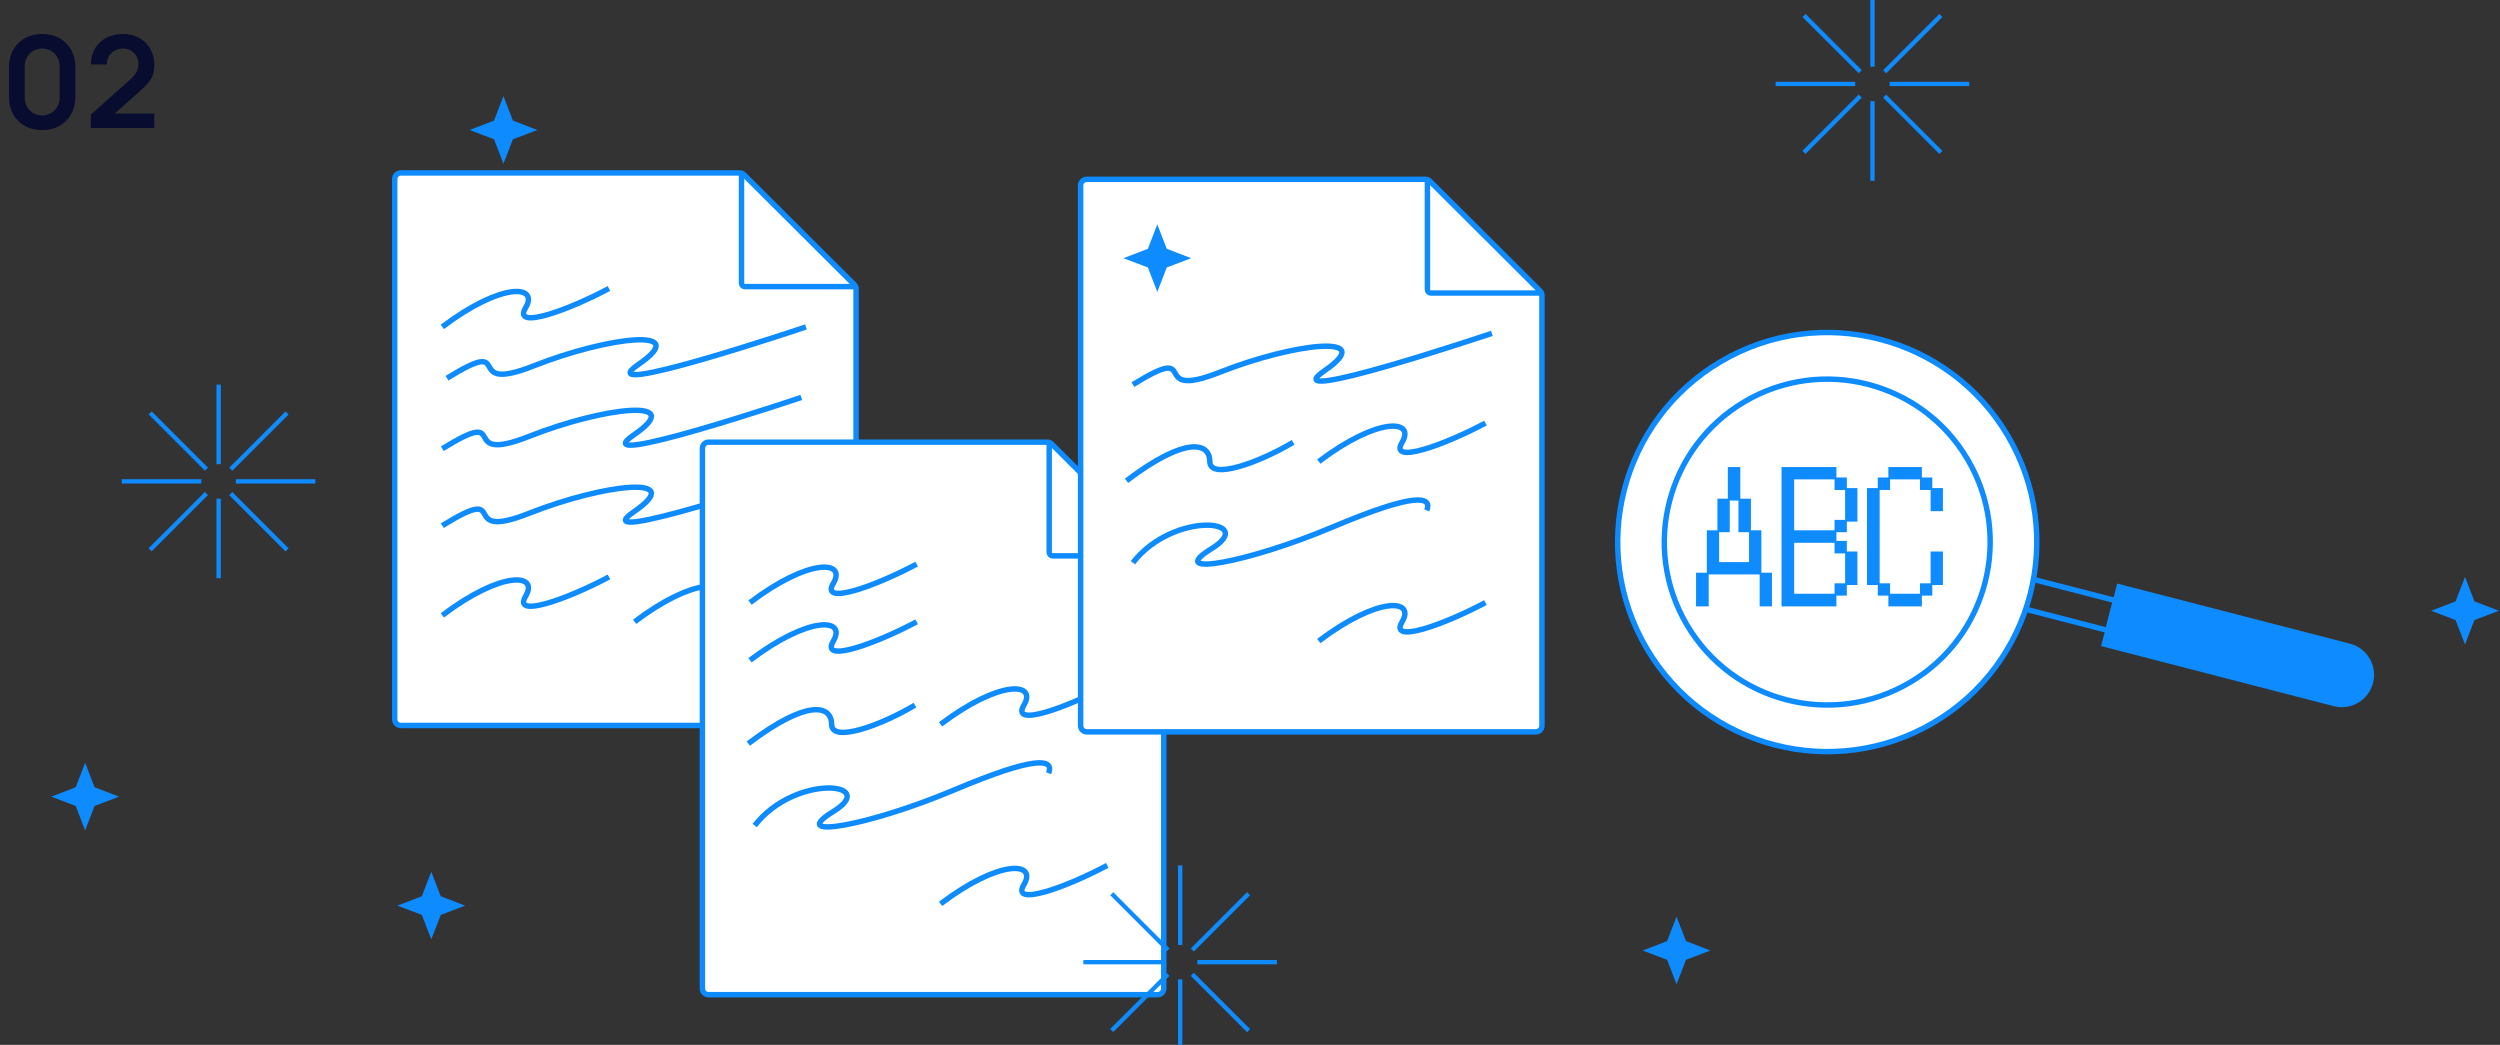 <?xml version="1.0" encoding="UTF-8"?> <svg xmlns="http://www.w3.org/2000/svg" width="390" height="163" viewBox="0 0 390 163" fill="none"><rect x="0" y="0" width="390" height="163" fill="#333333" stroke="none"/> <g clip-path="url(#clip0_510_34639)"> <path d="M6.58 20.3C9.65 20.3 11.76 18.19 11.76 15.12V10.48C11.76 7.41 9.65 5.3 6.58 5.3C3.51 5.3 1.4 7.41 1.4 10.48V15.12C1.4 18.19 3.51 20.3 6.58 20.3ZM6.58 18.01C5.06 18.01 3.86 16.81 3.86 15.29V10.3C3.86 8.77 5.06 7.57 6.58 7.57C8.1 7.57 9.3 8.77 9.3 10.3V15.29C9.3 16.81 8.1 18.01 6.58 18.01ZM21.584 14.44C23.224 13 24.074 12.17 24.074 10.11C24.074 7.29 22.004 5.3 19.234 5.3C16.254 5.3 14.184 7.18 14.184 10.06H16.664C16.624 8.74 17.684 7.57 19.184 7.57C20.614 7.57 21.604 8.64 21.604 10.08C21.604 10.79 21.274 11.54 20.324 12.39L14.164 17.88V19.98H24.074V17.71H17.894L21.584 14.44Z" fill="#080D2F"></path> <path d="M62.537 113.171H132.583C133.114 113.171 133.545 112.74 133.545 112.209V45.082C133.545 44.826 133.443 44.581 133.262 44.401L116.06 27.258C115.879 27.078 115.635 26.977 115.381 26.977H62.537C62.006 26.977 61.575 27.408 61.575 27.939V112.209C61.575 112.74 62.006 113.171 62.537 113.171Z" fill="white" stroke="#0E8BFF" stroke-width="0.85"></path> <path d="M115.675 27V44.176C115.675 44.472 115.915 44.713 116.212 44.713H133.388" stroke="#0E8BFF" stroke-width="0.85"></path> <path d="M99 97C108.255 89.997 114.124 90.428 112 94C109.876 97.572 118.623 94.413 125 91" stroke="#0E8BFF" stroke-width="0.85"></path> <path d="M69 51C78.255 43.997 84.124 44.428 82 48C79.876 51.572 88.623 48.413 95 45" stroke="#0E8BFF" stroke-width="0.85"></path> <path d="M69 96C78.255 88.997 84.124 89.428 82 93C79.876 96.572 88.623 93.413 95 90" stroke="#0E8BFF" stroke-width="0.85"></path> <path d="M69.731 59C80.84 52.146 71.641 61.667 83.307 57.061C94.974 52.455 108.125 51 99.641 56.819C91.156 62.638 125.731 51 125.731 51" stroke="#0E8BFF" stroke-width="0.85"></path> <path d="M69 70C80.109 63.146 70.909 72.667 82.576 68.061C94.242 63.455 107.394 62 98.909 67.819C90.424 73.638 125 62 125 62" stroke="#0E8BFF" stroke-width="0.85"></path> <path d="M69 82C80.109 75.146 70.909 84.667 82.576 80.061C94.242 75.454 107.394 74 98.909 79.819C90.424 85.638 125 74 125 74" stroke="#0E8BFF" stroke-width="0.85"></path> <path d="M110.537 155.171H180.583C181.114 155.171 181.545 154.74 181.545 154.209V87.082C181.545 86.826 181.443 86.581 181.262 86.401L164.06 69.258C163.879 69.078 163.635 68.977 163.381 68.977H110.537C110.006 68.977 109.575 69.408 109.575 69.939V154.209C109.575 154.74 110.006 155.171 110.537 155.171Z" fill="white" stroke="#0E8BFF" stroke-width="0.85"></path> <path d="M163.675 69V86.176C163.675 86.472 163.915 86.713 164.212 86.713H181.388" stroke="#0E8BFF" stroke-width="0.85"></path> <path d="M117.731 128.784C124.07 120.625 137.381 122.061 129.986 126.603C122.591 131.146 135.691 128.784 148.791 123.257C161.891 117.73 164.441 118.434 163.581 120.625" stroke="#0E8BFF" stroke-width="0.85"></path> <path d="M116.731 116C125.986 108.997 129.731 110 129.731 113C129.731 116 137.596 113.079 142.731 110" stroke="#0E8BFF" stroke-width="0.85"></path> <path d="M146.731 113C155.986 105.997 161.855 106.428 159.731 110C157.608 113.572 166.355 110.413 172.731 107" stroke="#0E8BFF" stroke-width="0.85"></path> <path d="M117 94C126.255 86.997 132.124 87.428 130 91C127.876 94.572 136.623 91.413 143 88" stroke="#0E8BFF" stroke-width="0.85"></path> <path d="M117 103C126.255 95.997 132.124 96.428 130 100C127.876 103.572 136.623 100.413 143 97" stroke="#0E8BFF" stroke-width="0.85"></path> <path d="M146.731 141C155.986 133.997 161.855 134.428 159.731 138C157.608 141.572 166.355 138.413 172.731 135" stroke="#0E8BFF" stroke-width="0.85"></path> <path d="M33.77 77.773V90.2H34.444V77.773C34.339 77.786 34.219 77.8 34.1 77.8C33.995 77.786 33.875 77.786 33.77 77.773Z" fill="#0E8BFF"></path> <path d="M34.444 72.427V60H33.77V72.427C33.875 72.413 33.995 72.4 34.114 72.4C34.219 72.4 34.339 72.413 34.444 72.427Z" fill="#0E8BFF"></path> <path d="M36.773 75.431H49.2V74.756H36.773C36.787 74.862 36.8 74.981 36.8 75.1C36.8 75.206 36.787 75.325 36.773 75.431Z" fill="#0E8BFF"></path> <path d="M31.427 74.756H19V75.431H31.427C31.413 75.325 31.4 75.206 31.4 75.087C31.413 74.981 31.413 74.862 31.427 74.756Z" fill="#0E8BFF"></path> <path d="M32.459 72.969L23.672 64.182L23.195 64.658L31.983 73.446C32.115 73.26 32.274 73.102 32.459 72.969Z" fill="#0E8BFF"></path> <path d="M35.754 77.231L44.541 86.018L45.018 85.541L36.23 76.754C36.098 76.926 35.926 77.085 35.754 77.231Z" fill="#0E8BFF"></path> <path d="M36.23 73.446L45.018 64.658L44.541 64.182L35.754 72.969C35.926 73.102 36.098 73.26 36.23 73.446Z" fill="#0E8BFF"></path> <path d="M31.969 76.741L23.182 85.528L23.658 86.005L32.445 77.217C32.273 77.085 32.115 76.926 31.969 76.741Z" fill="#0E8BFF"></path> <path d="M291.77 15.773V28.2H292.444V15.773C292.339 15.786 292.219 15.8 292.1 15.8C291.995 15.786 291.875 15.786 291.77 15.773Z" fill="#0E8BFF"></path> <path d="M292.444 10.427V-2H291.77V10.427C291.875 10.414 291.994 10.4 292.114 10.4C292.219 10.4 292.339 10.414 292.444 10.427Z" fill="#0E8BFF"></path> <path d="M294.773 13.431H307.2V12.756H294.773C294.787 12.862 294.8 12.981 294.8 13.1C294.8 13.206 294.787 13.325 294.773 13.431Z" fill="#0E8BFF"></path> <path d="M289.427 12.756H277V13.431H289.427C289.413 13.325 289.4 13.206 289.4 13.087C289.413 12.981 289.413 12.862 289.427 12.756Z" fill="#0E8BFF"></path> <path d="M290.459 10.969L281.672 2.182L281.195 2.658L289.983 11.446C290.115 11.26 290.274 11.102 290.459 10.969Z" fill="#0E8BFF"></path> <path d="M293.754 15.231L302.541 24.018L303.018 23.541L294.23 14.754C294.098 14.926 293.926 15.085 293.754 15.231Z" fill="#0E8BFF"></path> <path d="M294.23 11.446L303.018 2.658L302.541 2.182L293.754 10.969C293.926 11.102 294.098 11.26 294.23 11.446Z" fill="#0E8BFF"></path> <path d="M289.969 14.741L281.182 23.528L281.658 24.005L290.445 15.217C290.273 15.085 290.115 14.926 289.969 14.741Z" fill="#0E8BFF"></path> <path d="M183.77 152.773V165.2H184.444V152.773C184.339 152.786 184.219 152.8 184.1 152.8C183.995 152.786 183.875 152.786 183.77 152.773Z" fill="#0E8BFF"></path> <path d="M184.444 147.427V135H183.77V147.427C183.875 147.413 183.994 147.4 184.114 147.4C184.219 147.4 184.339 147.413 184.444 147.427Z" fill="#0E8BFF"></path> <path d="M186.773 150.431H199.2V149.756H186.773C186.787 149.862 186.8 149.981 186.8 150.1C186.8 150.206 186.787 150.325 186.773 150.431Z" fill="#0E8BFF"></path> <path d="M181.427 149.756H169V150.431H181.427C181.413 150.325 181.4 150.206 181.4 150.087C181.413 149.981 181.413 149.862 181.427 149.756Z" fill="#0E8BFF"></path> <path d="M182.459 147.969L173.672 139.182L173.195 139.658L181.983 148.446C182.115 148.26 182.274 148.102 182.459 147.969Z" fill="#0E8BFF"></path> <path d="M185.754 152.231L194.541 161.018L195.018 160.542L186.23 151.754C186.098 151.926 185.926 152.085 185.754 152.231Z" fill="#0E8BFF"></path> <path d="M186.23 148.446L195.018 139.658L194.541 139.182L185.754 147.969C185.926 148.102 186.098 148.26 186.23 148.446Z" fill="#0E8BFF"></path> <path d="M181.969 151.741L173.182 160.528L173.658 161.005L182.445 152.217C182.273 152.085 182.115 151.926 181.969 151.741Z" fill="#0E8BFF"></path> <path d="M67.282 136L68.754 139.811L72.564 141.282L68.754 142.728L67.282 146.538L65.811 142.728L62 141.282L65.811 139.811L67.282 136Z" fill="#0E8BFF"></path> <path d="M384.541 90L386.013 93.811L389.823 95.282L386.013 96.728L384.541 100.538L383.069 96.728L379.259 95.282L383.069 93.811L384.541 90Z" fill="#0E8BFF"></path> <path d="M261.541 143L263.013 146.811L266.823 148.282L263.013 149.728L261.541 153.538L260.069 149.728L256.259 148.282L260.069 146.811L261.541 143Z" fill="#0E8BFF"></path> <path d="M78.541 15L80.013 18.811L83.823 20.282L80.013 21.727L78.541 25.538L77.069 21.727L73.259 20.282L77.069 18.811L78.541 15Z" fill="#0E8BFF"></path> <path d="M301.648 112.719C286.097 121.887 266.058 116.712 256.891 101.161C247.723 85.609 252.898 65.571 268.449 56.403C284.001 47.235 304.039 52.41 313.207 67.962C322.375 83.513 317.2 103.552 301.648 112.719Z" fill="white" stroke="#0E8BFF" stroke-width="0.85" stroke-miterlimit="10"></path> <path d="M297.956 106.457C285.864 113.585 270.283 109.561 263.154 97.469C256.026 85.377 260.05 69.796 272.142 62.667C284.234 55.539 299.815 59.563 306.943 71.655C314.072 83.747 310.048 99.328 297.956 106.457Z" fill="white" stroke="#0E8BFF" stroke-width="0.85" stroke-miterlimit="10"></path> <path d="M316.003 95.038L328.842 98.353L330.043 93.702L317.204 90.387" stroke="#0E8BFF" stroke-width="0.85" stroke-miterlimit="10"></path> <path d="M330.59 91.55L328.283 100.481L364.164 109.747C366.64 110.386 369.154 108.904 369.782 106.435C370.422 103.959 368.939 101.445 366.47 100.817L330.59 91.55Z" fill="#0E8BFF" stroke="#0E8BFF" stroke-width="0.85" stroke-miterlimit="10"></path> <path d="M264.584 89.342H266.265V82.729H267.918V77.795H269.545V72.862H271.491V77.795H273.145V82.729H274.772V89.342H276.425V94.596H274.505V89.609H266.558V94.596H264.584V89.342ZM272.852 87.689V83.022H271.198V78.088H269.838V83.022H268.185V87.689H272.852ZM277.919 72.862H286.479V74.488H288.106V76.142H289.759V81.369H288.106V83.022H286.479V84.382H288.106V86.036H289.759V91.263H288.106V92.916H286.479V94.596H277.919V72.862ZM286.186 82.729V81.102H287.839V76.435H286.186V74.782H279.892V82.729H286.186ZM286.186 92.623V90.996H287.839V86.329H286.186V84.675H279.892V92.623H286.186ZM292.933 91.263H291.253V76.142H292.933V74.488H294.586V72.862H299.813V74.488H301.44V76.142H303.093V79.742H301.173V76.435H299.52V74.782H294.853V76.435H293.226V90.996H294.853V92.623H299.52V90.996H301.173V86.036H303.093V91.263H301.44V92.916H299.813V94.596H294.586V92.916H292.933V91.263Z" fill="#0E8BFF"></path> <path d="M169.537 114.171H239.583C240.114 114.171 240.545 113.74 240.545 113.209V46.082C240.545 45.826 240.443 45.581 240.262 45.401L223.06 28.258C222.879 28.078 222.635 27.977 222.381 27.977H169.537C169.006 27.977 168.575 28.408 168.575 28.939V113.209C168.575 113.74 169.006 114.171 169.537 114.171Z" fill="white" stroke="#0E8BFF" stroke-width="0.85"></path> <path d="M222.675 28V45.176C222.675 45.472 222.915 45.713 223.212 45.713H240.388" stroke="#0E8BFF" stroke-width="0.85"></path> <path d="M176.731 87.784C183.07 79.625 196.381 81.061 188.986 85.603C181.591 90.146 194.691 87.784 207.791 82.257C220.891 76.73 223.441 77.433 222.581 79.625" stroke="#0E8BFF" stroke-width="0.85"></path> <path d="M175.731 75C184.986 67.997 188.731 69 188.731 72C188.731 75 196.596 72.079 201.731 69" stroke="#0E8BFF" stroke-width="0.85"></path> <path d="M205.731 72C214.986 64.997 220.855 65.428 218.731 69C216.608 72.572 225.355 69.413 231.731 66" stroke="#0E8BFF" stroke-width="0.85"></path> <path d="M205.731 100C214.986 92.997 220.855 93.428 218.731 97C216.608 100.572 225.355 97.413 231.731 94" stroke="#0E8BFF" stroke-width="0.85"></path> <path d="M176.731 60C187.84 53.146 178.641 62.667 190.307 58.061C201.974 53.455 215.125 52 206.641 57.819C198.156 63.638 232.731 52 232.731 52" stroke="#0E8BFF" stroke-width="0.85"></path> <path d="M180.541 35L182.013 38.81L185.823 40.282L182.013 41.727L180.541 45.538L179.069 41.727L175.259 40.282L179.069 38.81L180.541 35Z" fill="#0E8BFF"></path> <path d="M13.282 119L14.754 122.811L18.564 124.282L14.754 125.728L13.282 129.538L11.81 125.728L8 124.282L11.81 122.811L13.282 119Z" fill="#0E8BFF"></path> </g> <defs> <clipPath id="clip0_510_34639"> <rect width="390" height="163" fill="white"></rect> </clipPath> </defs> </svg> 